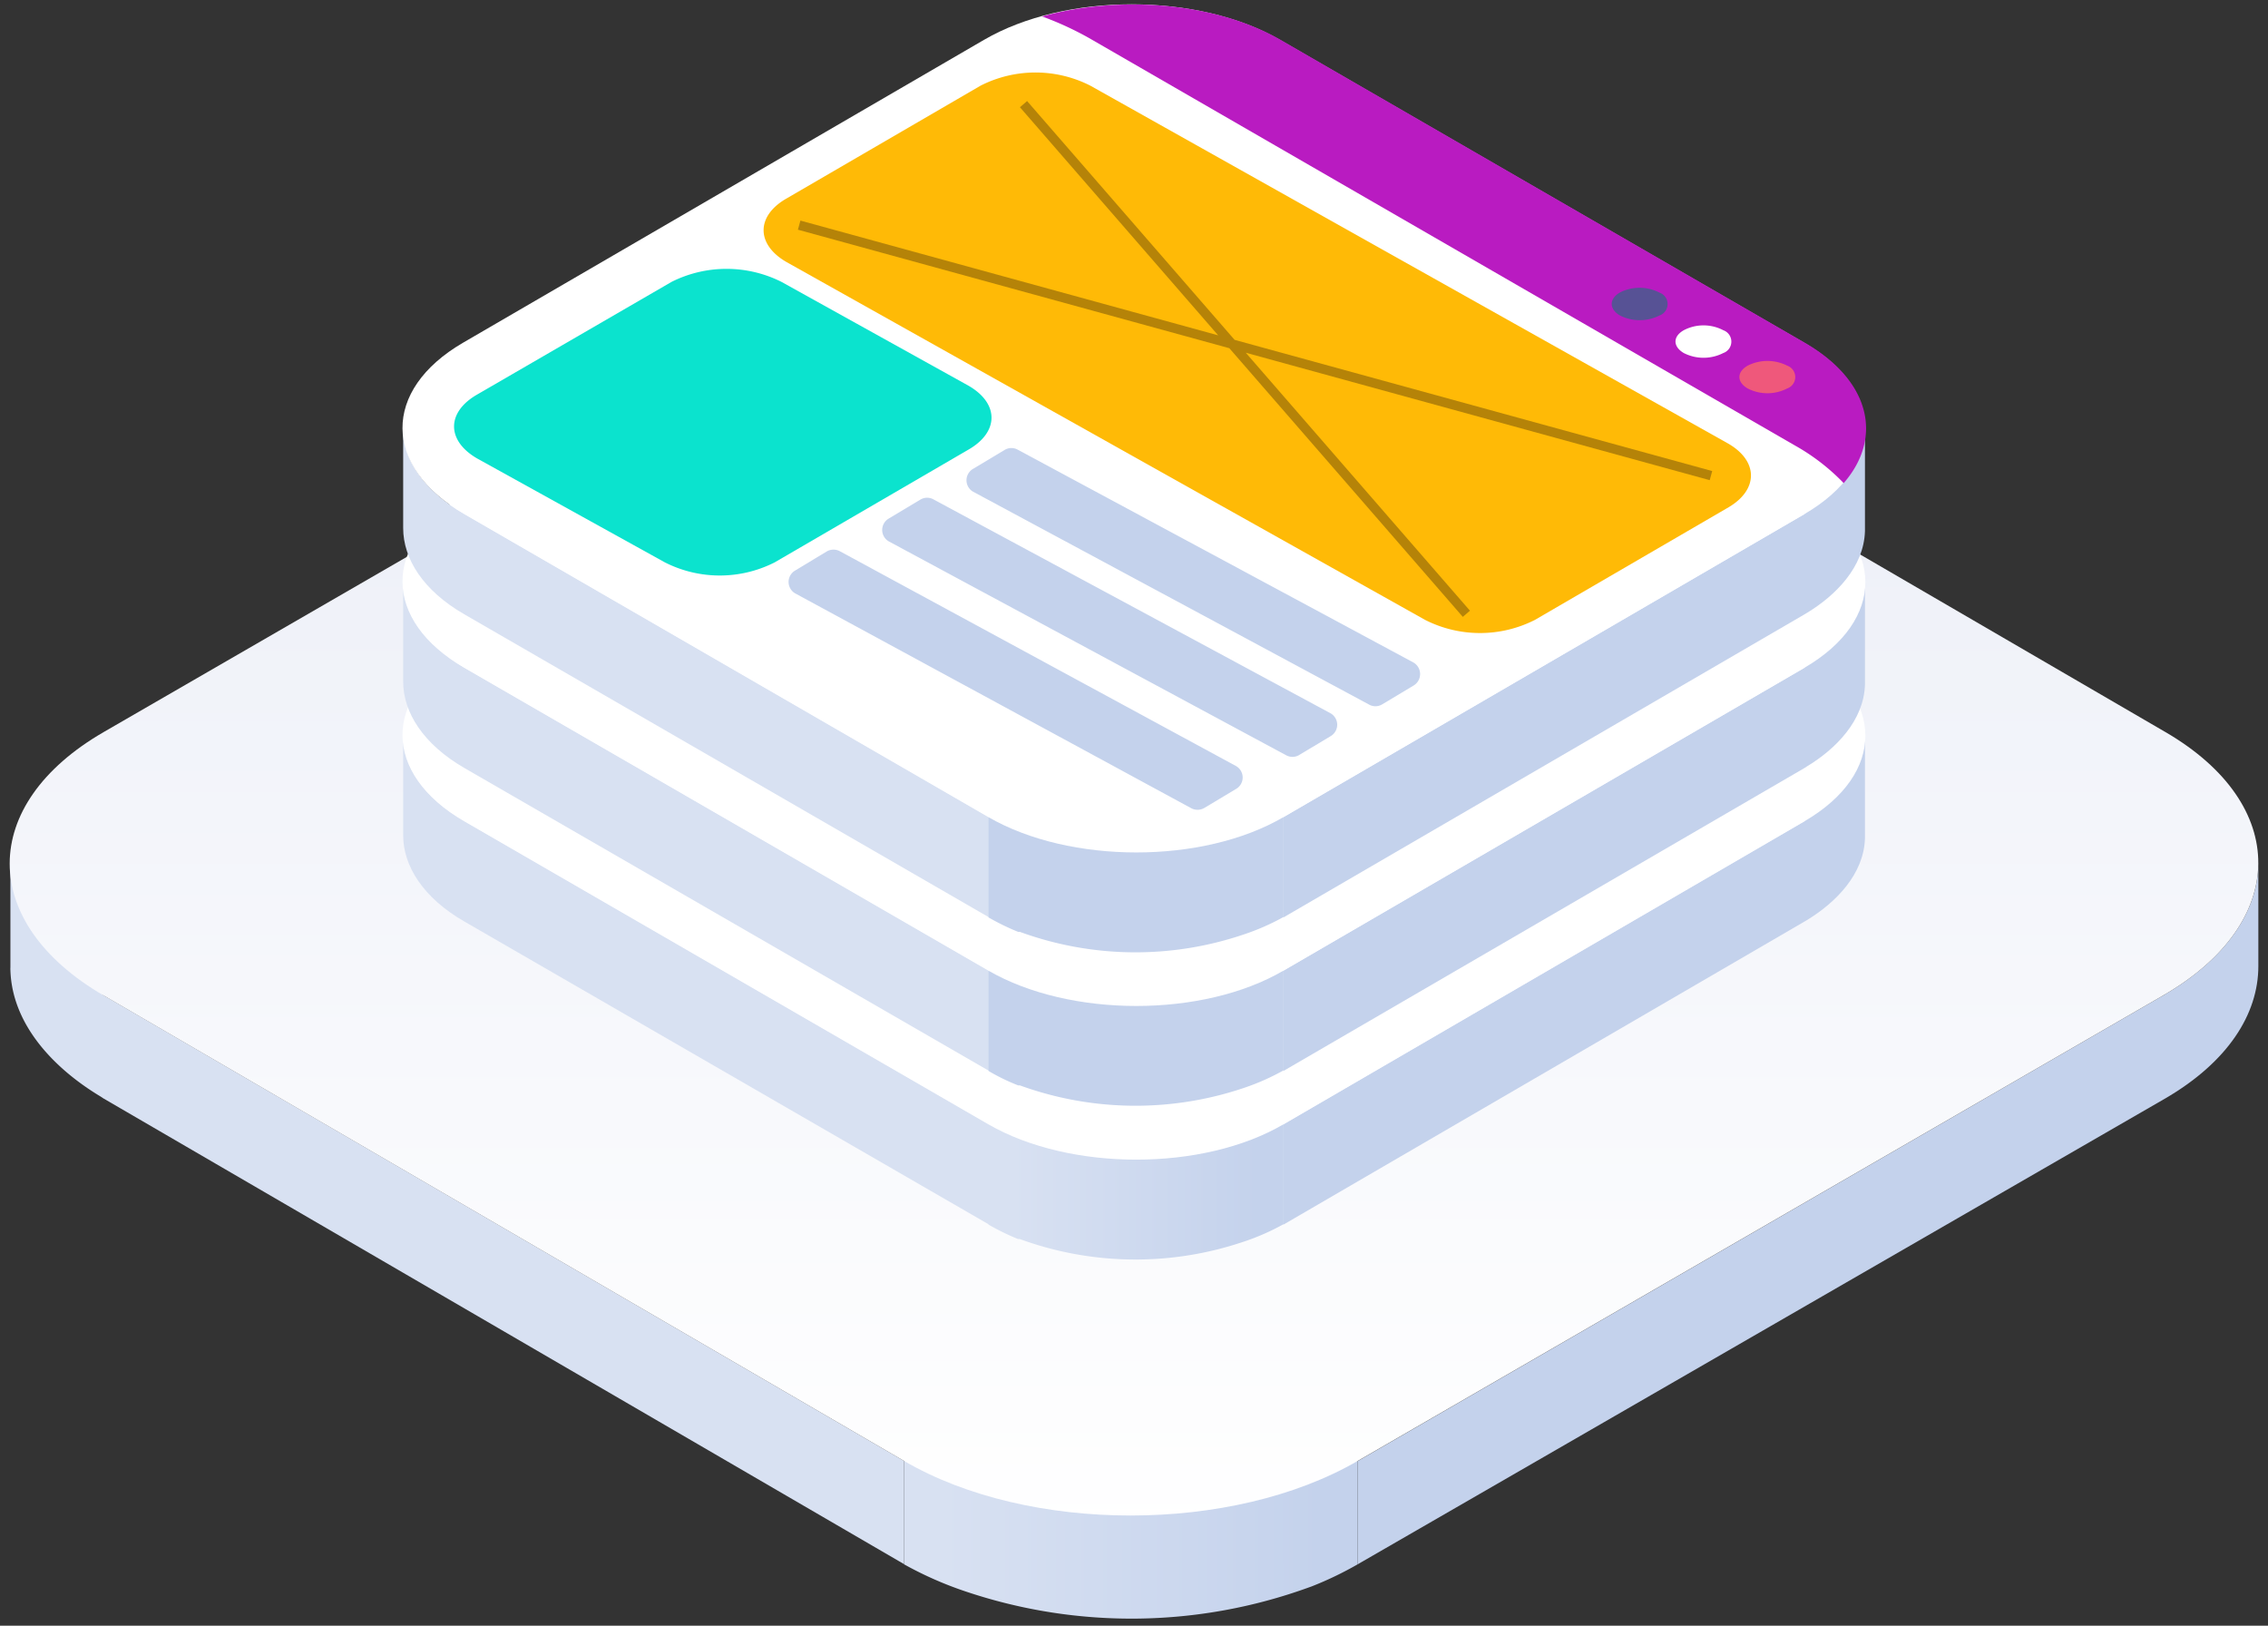 <svg xmlns="http://www.w3.org/2000/svg" width="120" height="86" viewBox="0 0 120 86">
    <rect x="0" y="0" width="120" height="86" fill="#333333" stroke="none"/>
    <defs>
        <linearGradient id="a" x1="91.923%" x2="8.415%" y1="50.003%" y2="50.003%">
            <stop offset="0%" stop-color="#C4D2EC"/>
            <stop offset="100%" stop-color="#D8E1F2"/>
        </linearGradient>
        <linearGradient id="b" x1="50%" x2="50%" y1="99.994%" y2="-.006%">
            <stop offset="0%" stop-color="#FFF"/>
            <stop offset="100%" stop-color="#E9ECF6"/>
        </linearGradient>
        <linearGradient id="c" x1="8.052%" x2="91.584%" y1="50.144%" y2="50.144%">
            <stop offset="0%" stop-color="#D8E1F2"/>
            <stop offset="100%" stop-color="#C4D2EC"/>
        </linearGradient>
        <linearGradient id="d" x1="-521.143%" x2="-437.61%" y1="50.181%" y2="50.181%">
            <stop offset="0%" stop-color="#D8E1F2"/>
            <stop offset="100%" stop-color="#C4D2EC"/>
        </linearGradient>
        <linearGradient id="e" x1="-521.143%" x2="-437.61%" y1="50.144%" y2="50.144%">
            <stop offset="0%" stop-color="#D8E1F2"/>
            <stop offset="100%" stop-color="#C4D2EC"/>
        </linearGradient>
    </defs>
    <g fill="none" fill-rule="evenodd">
        <path fill="#D8E1F2" fill-rule="nonzero" d="M5.473 52.655v5.452l-.187-.122C2.92 56.557.641 54.253.551 51.325a.885.885 0 0 1 0-.147v-5.46l4.922 6.937zM47.838 77.286v5.46L5.473 58.107v-5.46z"/>
        <path fill="#C4D2EC" fill-rule="nonzero" d="M114.462 52.655c3.357-1.947 5.035-4.495 5.027-7.034v5.492c0 2.54-1.621 5.087-4.978 7.026L71.83 82.755v-5.46l42.632-24.64z"/>
        <path fill="url(#a)" fill-rule="nonzero" d="M47.838 77.286H71.83v5.469c-.781.448-1.594.839-2.433 1.168l-.138.049a27.494 27.494 0 0 1-18.089.243c-1.154-.38-2.27-.87-3.332-1.46v-5.469z"/>
        <path fill="url(#b)" fill-rule="nonzero" d="M5.49 38.724l42.648-24.64c6.665-3.845 17.44-3.845 24.065 0l42.365 24.64c6.591 3.83 6.559 10.077-.106 13.93L71.83 77.287c-6.633 3.846-17.4 3.846-23.992 0L5.473 52.655c-6.616-3.854-6.616-10.101.016-13.93z"/>
        <path fill="#C4D2EC" fill-rule="nonzero" d="M95.473 43.446L67.905 59.478v5.306l27.568-16.032.122-.073c1.54-.933 3.024-2.434 3.08-4.332v-5.404l-3.202 4.503z"/>
        <path fill="#D8E1F2" fill-rule="nonzero" d="M24.576 43.446c-2.19-1.257-3.244-2.92-3.244-4.568v5.307c0 1.622 1.054 3.31 3.244 4.567l27.762 16.032v-5.306L24.576 43.446z"/>
        <path fill="url(#c)" fill-rule="nonzero" d="M67.914 59.478H52.305v5.306c.504.29 1.027.544 1.565.763h.09a17.827 17.827 0 0 0 11.772.162 12.304 12.304 0 0 0 2.182-.95v-5.281z"/>
        <path fill="#FFF" fill-rule="nonzero" d="M95.457 34.384L67.719 18.36c-4.338-2.507-11.351-2.507-15.657 0L24.495 34.384c-4.29 2.499-4.265 6.555.073 9.062l27.73 16.032c4.313 2.49 11.35 2.49 15.607 0l27.568-16.032c4.305-2.507 4.297-6.563-.016-9.062z"/>
        <path fill="#C4D2EC" fill-rule="nonzero" d="M95.473 35.325L67.905 51.348v5.307L95.473 40.63l.122-.081c1.54-.925 3.024-2.434 3.08-4.333V30.83l-3.202 4.495z"/>
        <path fill="#D8E1F2" fill-rule="nonzero" d="M24.576 35.325c-2.19-1.266-3.244-2.92-3.244-4.576v5.306c0 1.623 1.054 3.31 3.244 4.576l27.762 16.024v-5.307L24.576 35.325z"/>
        <path fill="url(#d)" fill-rule="nonzero" d="M67.914 51.348H52.305v5.307c.5.296 1.024.55 1.565.762h.09a17.916 17.916 0 0 0 11.772.162 12.32 12.32 0 0 0 2.182-.957v-5.274z"/>
        <path fill="#FFF" fill-rule="nonzero" d="M95.457 26.262L67.719 10.231c-4.338-2.5-11.351-2.5-15.657 0L24.495 26.262c-4.29 2.491-4.265 6.556.073 9.063l27.73 16.023c4.313 2.491 11.35 2.491 15.607 0l27.568-16.023c4.305-2.507 4.297-6.572-.016-9.063z"/>
        <path fill="#C4D2EC" fill-rule="nonzero" d="M95.473 27.195L67.905 43.227v5.306l27.568-16.031.122-.074c1.54-.933 3.024-2.433 3.08-4.332v-5.379l-3.202 4.478z"/>
        <path fill="#D8E1F2" fill-rule="nonzero" d="M24.576 27.195c-2.19-1.257-3.244-2.92-3.244-4.567v5.306c0 1.622 1.054 3.31 3.244 4.568l27.762 16.031v-5.306L24.576 27.195z"/>
        <path fill="url(#e)" fill-rule="nonzero" d="M67.914 43.227H52.305v5.306c.504.29 1.027.545 1.565.763h.09a17.827 17.827 0 0 0 11.772.162 12.304 12.304 0 0 0 2.182-.95v-5.28z"/>
        <path fill="#FFF" fill-rule="nonzero" d="M95.457 18.133L67.719 2.109c-4.338-2.507-11.351-2.507-15.657 0L24.495 18.133c-4.29 2.499-4.265 6.555.073 9.062l27.73 16.032c4.313 2.49 11.35 2.49 15.607 0l27.568-16.032c4.305-2.507 4.297-6.563-.016-9.062z"/>
        <path fill="#B91BC1" fill-rule="nonzero" d="M57.722 2.069a16.86 16.86 0 0 0-2.587-1.2c4.11-1.145 9.195-.74 12.624 1.24l27.738 16.024c3.47 2.004 4.144 5.022 2.052 7.424a11.117 11.117 0 0 0-2.546-1.972L57.722 2.07z"/>
        <path fill="#575295" fill-rule="nonzero" d="M87.803 15.48a.64.64 0 0 1 0 1.209 2.318 2.318 0 0 1-2.092 0c-.576-.34-.584-.876 0-1.217a2.293 2.293 0 0 1 2.092.008z"/>
        <path fill="#FFF" fill-rule="nonzero" d="M91.176 17.468a.64.64 0 0 1 0 1.209 2.301 2.301 0 0 1-2.084 0c-.584-.341-.592-.877 0-1.21.653-.34 1.43-.34 2.084 0z"/>
        <path fill="#EF587B" fill-rule="nonzero" d="M94.557 19.342a.64.64 0 0 1 0 1.209 2.277 2.277 0 0 1-2.084 0c-.584-.333-.592-.876 0-1.21a2.318 2.318 0 0 1 2.084 0z"/>
        <path fill="#FFBA06" fill-rule="nonzero" d="M91.435 23.463L57.697 4.535a6.402 6.402 0 0 0-5.821 0l-10.257 5.963c-1.622.925-1.622 2.434 0 3.367l33.786 18.929a6.418 6.418 0 0 0 5.806 0l10.257-5.964c1.573-.933 1.573-2.442-.033-3.367z"/>
        <path stroke="#B58308" stroke-width=".5" d="M54.154 5.509l23.432 26.96M42.284 11.91l48.243 13.25"/>
        <path fill="#0BE3CE" fill-rule="nonzero" d="M51.26 20.413l-9.909-5.5a6.483 6.483 0 0 0-5.821 0l-10.29 5.962c-1.621.933-1.621 2.434 0 3.375l9.941 5.501a6.418 6.418 0 0 0 5.805 0l10.25-5.963c1.629-.933 1.629-2.442.023-3.375z"/>
        <path fill="#10AF9C" fill-rule="nonzero" d="M38.327 15.407l-.308 13.711M26.149 22.108l24.502-.154"/>
        <path fill="#C4D2EC" fill-rule="nonzero" d="M72.422 37.264L51.486 26.011a.698.698 0 0 1 0-1.209l1.679-1.006a.689.689 0 0 1 .697 0L74.79 35.049a.706.706 0 0 1 0 1.217l-1.678 1.006a.689.689 0 0 1-.69-.008zM68.043 39.95L47.027 28.64a.698.698 0 0 1 0-1.21l1.678-1.005a.689.689 0 0 1 .698 0l21 11.31a.698.698 0 0 1 0 1.208l-1.679 1.006a.689.689 0 0 1-.68 0zM63.016 42.748L42.073 31.39a.698.698 0 0 1 0-1.209l1.678-1.014a.713.713 0 0 1 .698 0L65.4 40.525a.698.698 0 0 1 0 1.21l-1.678 1.005a.713.713 0 0 1-.706.008z"/>
    </g>
</svg>
